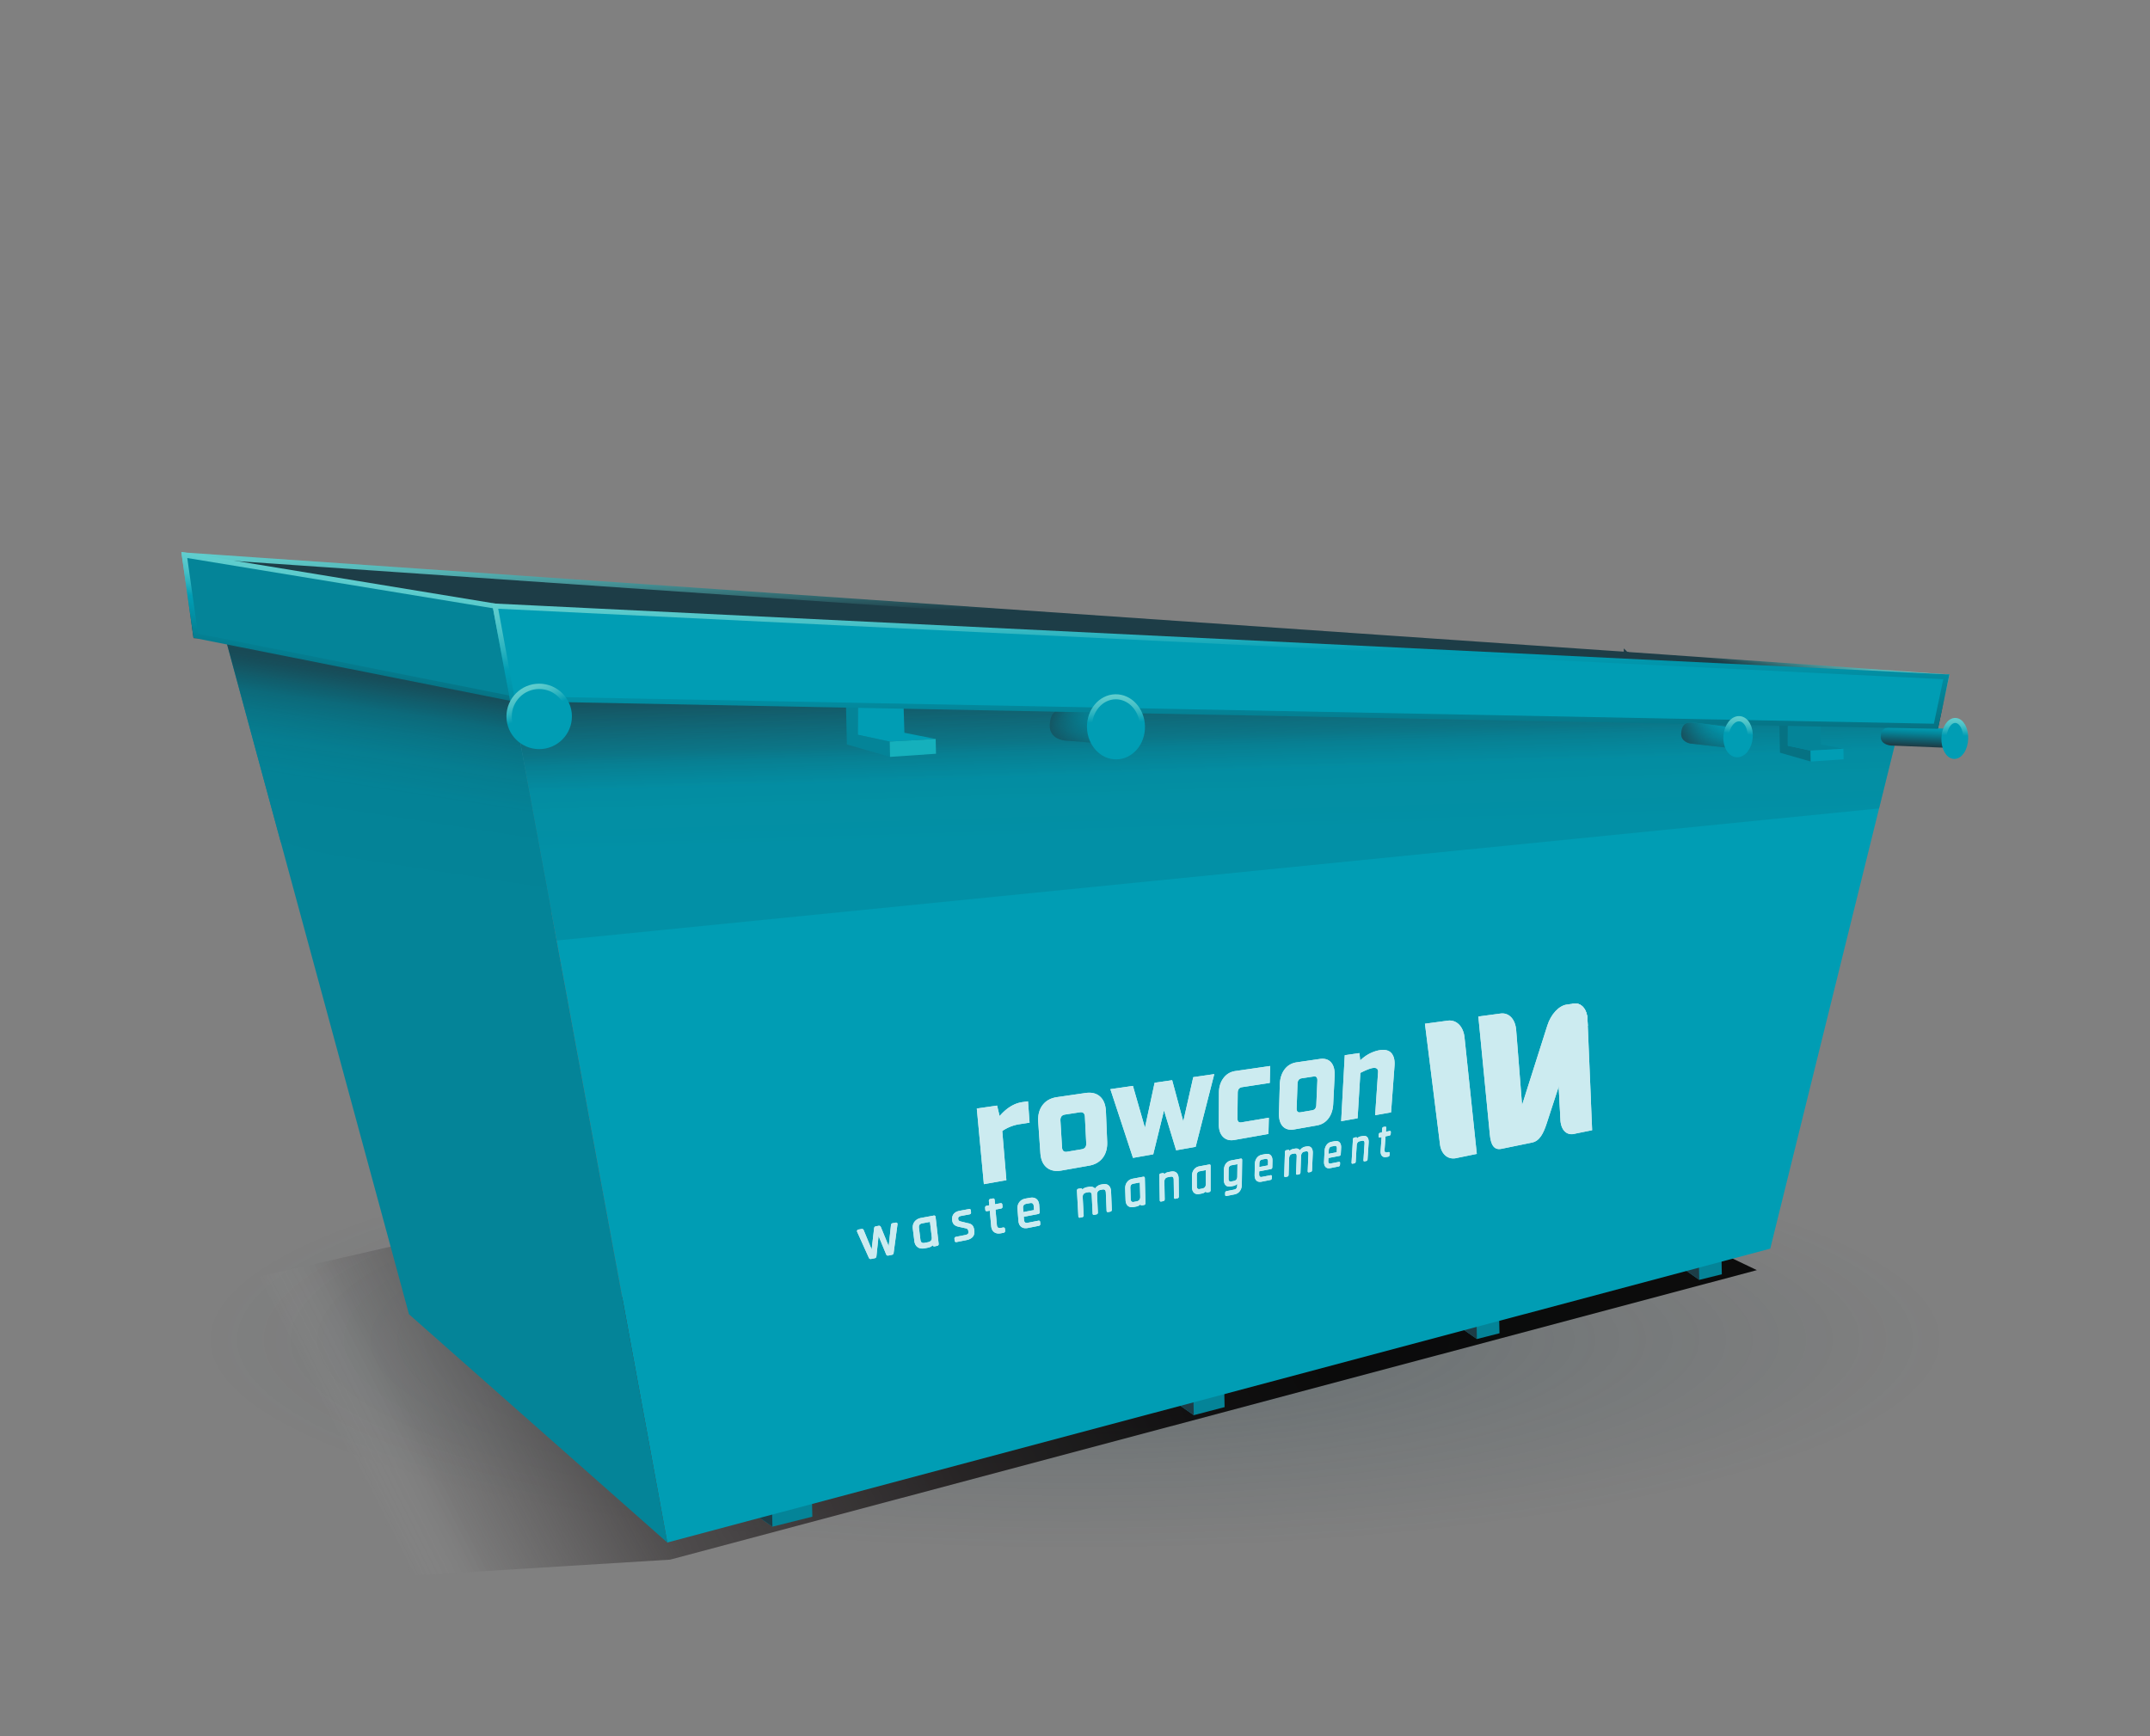 <svg xmlns="http://www.w3.org/2000/svg" width="928.54" height="750" xmlns:xlink="http://www.w3.org/1999/xlink" viewBox="0 0 928.54 750"><rect x="0" y="0" width="928.54" height="750" fill="#808080" stroke="none"/><defs><linearGradient id="linear-gradient" x1="171.38" y1="639.15" x2="525.43" y2="468.45" gradientTransform="rotate(-1.26 1979.83 433.333)" gradientUnits="userSpaceOnUse"><stop offset="0" stop-color="#fff" stop-opacity="0"/><stop offset=".08" stop-color="#363233" stop-opacity=".1"/><stop offset=".28" stop-color="#2e2a2b" stop-opacity=".62"/><stop offset=".55" stop-color="#242021" stop-opacity=".9"/><stop offset=".59" stop-color="#1e1b1c" stop-opacity=".9"/><stop offset=".84" stop-color="#080707" stop-opacity=".9"/><stop offset="1" stop-opacity=".9"/></linearGradient><linearGradient id="linear-gradient-2" x1="395.31" y1="270.5" x2="395.31" y2="196.8" gradientTransform="rotate(-1.26 1979.83 433.333)" gradientUnits="userSpaceOnUse"><stop offset="0" stop-color="#1d3d47"/><stop offset=".56" stop-color="#1d3d47"/><stop offset=".67" stop-color="#336d73"/><stop offset=".77" stop-color="#47969a"/><stop offset=".86" stop-color="#55b5b6"/><stop offset=".94" stop-color="#5dc7c7"/><stop offset="1" stop-color="#61cece"/></linearGradient><linearGradient id="linear-gradient-3" x1="524.52" y1="365.56" x2="523.26" y2="220.35" gradientTransform="rotate(-1.26 1979.83 433.333)" gradientUnits="userSpaceOnUse"><stop offset=".22" stop-color="#048498" stop-opacity=".5"/><stop offset=".44" stop-color="#067e91" stop-opacity=".51"/><stop offset=".52" stop-color="#0d6878" stop-opacity=".57"/><stop offset=".55" stop-color="#135b69" stop-opacity=".6"/><stop offset=".78" stop-color="#1d3d47"/></linearGradient><linearGradient id="linear-gradient-4" x1="155.97" y1="341.12" x2="178.04" y2="215.96" gradientTransform="rotate(-1.26 1979.83 433.333)" gradientUnits="userSpaceOnUse"><stop offset="0" stop-color="#048498"/><stop offset=".32" stop-color="#048296"/><stop offset=".44" stop-color="#067d90" stop-opacity=".98"/><stop offset=".52" stop-color="#097486" stop-opacity=".96"/><stop offset=".59" stop-color="#0d6878" stop-opacity=".92"/><stop offset=".64" stop-color="#135765" stop-opacity=".88"/><stop offset=".69" stop-color="#1a434e" stop-opacity=".82"/><stop offset=".71" stop-color="#1d3d47" stop-opacity=".8"/><stop offset="1" stop-color="#1d3d47"/></linearGradient><linearGradient id="linear-gradient-5" x1="150.8" y1="251.32" x2="158.11" y2="209.89" gradientTransform="rotate(-1.26 1979.83 433.333)" gradientUnits="userSpaceOnUse"><stop offset="0" stop-color="#067283"/><stop offset=".56" stop-color="#009db4"/><stop offset=".57" stop-color="#009db4"/><stop offset=".7" stop-color="#29b2bf"/><stop offset=".82" stop-color="#48c1c7"/><stop offset=".93" stop-color="#5acacc"/><stop offset="1" stop-color="#61cece"/></linearGradient><linearGradient id="linear-gradient-6" x1="767.87" y1="288.43" x2="778.57" y2="248.48" xlink:href="#linear-gradient-2"/><linearGradient id="linear-gradient-7" x1="462.81" y1="293.55" x2="473.88" y2="270.7" gradientTransform="rotate(-1.26 1979.83 433.333)" gradientUnits="userSpaceOnUse"><stop offset="0" stop-color="#1d3d47"/><stop offset=".2" stop-color="#145664"/><stop offset=".44" stop-color="#0b6f80"/><stop offset=".66" stop-color="#057e91"/><stop offset=".81" stop-color="#048498"/></linearGradient><linearGradient id="linear-gradient-8" x1="454.53" y1="266.79" x2="480.02" y2="288.18" gradientTransform="rotate(-1.26 1979.83 433.333)" gradientUnits="userSpaceOnUse"><stop offset=".23" stop-color="#1d3d47"/><stop offset=".37" stop-color="#16505c" stop-opacity=".73"/><stop offset=".62" stop-color="#0c6c7d" stop-opacity=".33"/><stop offset=".84" stop-color="#067d90" stop-opacity=".09"/><stop offset="1" stop-color="#048498" stop-opacity="0"/></linearGradient><linearGradient id="linear-gradient-9" x1="831.29" y1="333.11" x2="831.69" y2="324.52" gradientTransform="translate(-4.1 -10.91)" gradientUnits="userSpaceOnUse"><stop offset="0" stop-color="#1d3d47"/><stop offset=".1" stop-color="#184854"/><stop offset=".64" stop-color="#048498"/><stop offset=".92" stop-color="#009db4"/></linearGradient><linearGradient id="linear-gradient-10" x1="531.04" y1="289.71" x2="531.04" y2="221.84" xlink:href="#linear-gradient-5"/><linearGradient id="linear-gradient-11" x1="739.01" y1="300.85" x2="742.62" y2="284.97" gradientTransform="rotate(-1.26 1979.83 433.333)" gradientUnits="userSpaceOnUse"><stop offset="0" stop-color="#1d3d47"/><stop offset=".64" stop-color="#048498"/><stop offset="1" stop-color="#009db4"/></linearGradient><linearGradient id="linear-gradient-12" x1="716.98" y1="295.06" x2="753.22" y2="288.67" gradientTransform="rotate(-1.26 1979.83 433.333)" gradientUnits="userSpaceOnUse"><stop offset=".23" stop-color="#1d3d47"/><stop offset=".97" stop-color="#019ab1" stop-opacity="0"/><stop offset="1" stop-color="#009db4"/></linearGradient><linearGradient id="linear-gradient-13" x1="762.62" y1="473.31" x2="762.62" y2="455.49" gradientTransform="rotate(90 829.705 385.275)" gradientUnits="userSpaceOnUse"><stop offset="0" stop-color="#009db4"/><stop offset=".56" stop-color="#009db4"/><stop offset=".57" stop-color="#009db4"/><stop offset=".7" stop-color="#29b2bf"/><stop offset=".82" stop-color="#48c1c7"/><stop offset=".93" stop-color="#5acacc"/><stop offset="1" stop-color="#61cece"/></linearGradient><linearGradient id="linear-gradient-14" x1="852.17" y1="398.05" x2="852.17" y2="380.34" gradientTransform="rotate(90 883.32 350.11)" xlink:href="#linear-gradient-13"/><linearGradient id="linear-gradient-15" x1="-27.76" y1="284.54" x2="-37.56" y2="257.61" gradientTransform="rotate(-1.26 1847.354 -11630.313) scale(.9 1)" xlink:href="#linear-gradient-13"/><linearGradient id="linear-gradient-16" x1="484.95" y1="295.13" x2="484.95" y2="266.99" gradientTransform="translate(-2.99 32.91)" xlink:href="#linear-gradient-13"/><radialGradient id="radial-gradient" cx="464.27" cy="416.91" fx="464.27" fy="416.91" r="432.51" gradientTransform="matrix(1 0 0 .24 0 478.63)" gradientUnits="userSpaceOnUse"><stop offset="0" stop-color="#1d3d47" stop-opacity=".3"/><stop offset=".53" stop-color="#1d3d47" stop-opacity=".1"/><stop offset=".87" stop-color="#1d3d47" stop-opacity="0"/></radialGradient><style>.cls-1{fill:none}.cls-2{fill:url(#linear-gradient)}.cls-3,.cls-4{fill:#048498}.cls-5,.cls-6,.cls-7{fill:#fff}.cls-10,.cls-11,.cls-12,.cls-13,.cls-8,.cls-9{fill:#009db4}.cls-14{fill:#15b0bc}.cls-15{fill:#067283}.cls-16,.cls-17,.cls-18{fill:#1d3d47}.cls-6,.cls-7{opacity:.2;isolation:isolate}.cls-7{opacity:.3}.cls-9{stroke:url(#linear-gradient-13);stroke-width:2.28px}.cls-10,.cls-11,.cls-12,.cls-13,.cls-17,.cls-18,.cls-4,.cls-9{stroke-miterlimit:10}.cls-17{stroke:url(#linear-gradient-2)}.cls-12,.cls-13,.cls-17,.cls-18,.cls-4{stroke-width:2.17px}.cls-18{stroke:url(#linear-gradient-6)}.cls-10{stroke:url(#linear-gradient-15);stroke-width:2.31px}.cls-4{stroke:url(#linear-gradient-5)}.cls-19{fill:url(#linear-gradient-9)}.cls-20{fill:url(#linear-gradient-3)}.cls-21{fill:url(#linear-gradient-4)}.cls-22{fill:url(#linear-gradient-7)}.cls-11{stroke:url(#linear-gradient-14);stroke-width:2.17px}.cls-23{opacity:.8}.cls-24{fill:url(#radial-gradient)}.cls-25{fill:url(#linear-gradient-12)}.cls-26{fill:url(#linear-gradient-11)}.cls-12{stroke:url(#linear-gradient-10)}.cls-13{stroke:url(#linear-gradient-16)}.cls-27{fill:url(#linear-gradient-8);opacity:.6}</style></defs><g id="Layer_3"><ellipse class="cls-24" cx="464.27" cy="579.88" rx="448.06" ry="146.18"/><path class="cls-1" d="M.27 0h928v750H.27z"/><path class="cls-2" d="m618.54 481.67-428.87 96.41-9.93-42.12-90.38 20.69L104 685.16l185.4-11.45 469.35-125.06-140.21-66.98z"/><path class="cls-3" d="m333.31 646.33-14.37 2.88 14.66 10.26 17.23-4.31-.31-14.03-17.21 5.2z"/><path class="cls-16" d="m318.94 649.21 14.37-2.88.29 13.14-14.66-10.26"/><path class="cls-3" d="m515.35 601.14-11.11 2.23 11.33 7.93 13.31-3.48-.23-10.69-13.3 4.01z"/><path class="cls-16" d="m504.24 603.37 11.11-2.23.22 10.16-11.33-7.93"/><path class="cls-3" d="m637.69 570.97-8.13 1.63 8.29 5.81 9.75-2.49-.18-7.89-9.73 2.94z"/><path class="cls-16" d="m629.56 572.6 8.13-1.63.16 7.44-8.29-5.81"/><path class="cls-3" d="m733.71 545.42-8.13 1.63 8.3 5.81 9.74-2.42-.17-7.95-9.74 2.93z"/><path class="cls-16" d="m725.58 547.05 8.13-1.63.17 7.44-8.3-5.81"/><path class="cls-17" d="M702.34 282.67 79.6 239.74l4.93 34.86 618.59 22.8-.78-14.73z"/><path class="cls-8" d="m825.52 292.62-60.99 246.75-476.34 126.95-74.33-404.51 611.66 30.81z"/><path class="cls-20" d="m825.52 292.62-13.99 56.59-571.13 57.06-26.54-144.46 611.66 30.81z"/><path class="cls-15" d="m768.33 307.09.4 18.04 13.31 3.83-.1-4.73-9.84-2.1.02-14.43-3.79-.61z"/><path class="cls-3" d="m786.02 306.7-13.91.31-.01 15.12 9.84 2.1 14.18-.8-9.65-1.92-.45-14.81z"/><path class="cls-8" d="m796.22 327.99-14.18.97-.1-4.73 14.18-.8.1 4.56z"/><path class="cls-3" d="m365.19 296.33.56 25.25 18.64 5.37-.15-6.62-13.77-2.94.03-20.21-5.31-.85z"/><path class="cls-8" d="m389.96 295.79-19.48.43-.01 21.17 13.77 2.94 19.86-1.12-13.51-2.68-.63-20.74z"/><path class="cls-14" d="m404.24 325.59-19.85 1.36-.15-6.62 19.86-1.12.14 6.38z"/><path class="cls-3" d="m213.86 261.81 74.33 404.51-111.56-98.61-87.27-321.45 124.5 15.55z"/><path class="cls-21" d="m213.86 261.81 24.31 132.32-116.92-30.42-31.89-117.45 124.5 15.55z"/><path class="cls-4" d="m79.6 239.74 134.26 22.07 7.35 39.98L84.53 274.6l-4.93-34.86z"/><path class="cls-18" d="m702.34 282.67 138.25 9.69-4.51 21.36-134.02-15.21.28-15.84z"/><path class="cls-22" d="M453.38 313.41c.14-5.88 2.67-6.83 6.37-7.13 6.04.14 18.25 1.21 18.25 1.21l-1.26 13.76-17.01-1.39s-6.49-.57-6.35-6.46Z"/><path class="cls-27" d="M453.38 313.41c.14-5.88 2.67-6.83 6.37-7.13 6.04.14 18.25 1.21 18.25 1.21l-1.26 13.76-17.01-1.39s-6.49-.57-6.35-6.46Z"/><path class="cls-19" d="M812.26 318.36c0-3.45 1.73-4.03 4.28-4.26 4.18 0 26.11.69 26.11.69l-.83 8.27-25.06-1.01s-4.5-.24-4.5-3.69Z"/><path class="cls-12" d="m840.59 292.36-626.73-30.55 7.35 39.98 614.87 11.93 4.51-21.36z"/><path class="cls-26" d="M726.07 316.6c.32-3.94 2.05-4.48 4.54-4.54 4.04.33 18.99 2.41 18.99 2.41l.53 8.98-20.05-2.28s-4.33-.63-4.01-4.57Z"/><path class="cls-25" d="M726.07 316.6c.32-3.94 2.05-4.48 4.54-4.54 4.04.33 18.99 2.41 18.99 2.41l.53 8.98-20.05-2.28s-4.33-.63-4.01-4.57Z"/><ellipse class="cls-9" cx="750.59" cy="318.2" rx="7.77" ry="5.2" transform="rotate(-84.94 750.627 318.182)"/><ellipse class="cls-11" cx="844.23" cy="318.97" rx="7.77" ry="4.7" transform="rotate(-87.95 844.233 318.967)"/><circle class="cls-10" cx="232.86" cy="309.46" r="12.98"/><ellipse class="cls-13" cx="481.96" cy="313.98" rx="11.44" ry="12.98" transform="rotate(-1.26 481.33 313.623)"/></g><g id="logo"><g id="rowcon_waste_management" class="cls-23"><path class="cls-5" d="m386.83 528.13-1.3.24c-.42.08-.7.39-.73.82l-.99 9.08-3.41-8.28c-.18-.39-.53-.56-.96-.48l-1.19.22c-.43.08-.7.39-.74.81l-1.06 9.17-3.44-8.32c-.16-.41-.51-.6-.94-.52l-1.33.25c-.31.06-.46.22-.53.34-.08.13-.15.34-.02.66l5.06 11.22c.15.39.51.58.95.49l1.56-.31c.44-.09.72-.4.75-.82l.93-8.76 3.28 7.92c.15.39.49.58.91.5l1.56-.31c.43-.09.71-.39.75-.8l1.67-12.4c.03-.32-.09-.5-.19-.59-.1-.09-.28-.18-.58-.13ZM403.22 525.09l-5.37 1c-1.25.23-2.22.78-2.87 1.63-.65.85-.9 1.92-.74 3.16l.65 5.19c.15 1.23.65 2.13 1.46 2.69.81.55 1.85.71 3.09.46l1.27-.25c.93-.18 1.63-.54 2.11-1.07.09.38.4.57.82.49l1.09-.22c.45-.09.71-.43.66-.88l-1.33-11.61c-.05-.45-.38-.69-.84-.61Zm-.81 9.33c.07.6-.03 1.07-.31 1.44-.28.37-.72.61-1.35.73l-1.4.27c-1.13.22-1.7-.2-1.84-1.37l-.62-5.04c-.15-1.19.3-1.81 1.44-2.02l3.3-.62.78 6.61ZM418.07 528.39l-2.97-.73c-1.16-.22-1.22-.77-1.24-.95l-.04-.41c-.01-.12 0-.32.24-.59.2-.22.55-.38 1.03-.47l3.62-.68c.45-.08.7-.42.66-.85l-.08-.84c-.04-.45-.36-.69-.81-.6l-3.94.73c-3.03.56-3.47 2.52-3.31 4.06.09.84.37 1.5.84 1.94.45.44 1.15.75 2.06.94l2.96.65c.68.13 1.04.51 1.1 1.18l.05.45c.03.29.1.98-1.36 1.26l-4.01.79c-.45.09-.71.42-.66.85l.09.83c.05.44.37.67.81.58l4.24-.84c3.12-.62 3.6-2.5 3.46-3.97-.1-.98-.34-1.74-.72-2.26-.4-.54-1.08-.9-2-1.07ZM433.22 530.23l-.9.18c-1.14.22-1.7-.17-1.79-1.28l-.59-6.63 2.34-.44c.45-.08.71-.42.68-.84l-.08-.88c-.04-.44-.35-.68-.8-.59l-2.35.44-.17-1.88c-.04-.45-.34-.69-.76-.61l-1.06.19c-.44.08-.7.42-.66.87l.17 1.88-1.14.21c-.44.08-.7.42-.66.87l.08.89c.04.43.35.66.79.57l1.14-.21.62 6.71c.11 1.19.56 2.06 1.33 2.6.76.53 1.74.68 2.9.45l1.11-.22c.44-.09.7-.42.67-.83l-.07-.86c-.04-.44-.35-.66-.79-.57ZM444.82 517.38l-1.92.36c-1.15.21-2.05.73-2.67 1.55-.62.82-.89 1.84-.79 3.05l.4 5.02c.1 1.19.51 2.07 1.24 2.61.72.54 1.66.7 2.8.48l4.76-.94c.42-.08.67-.4.64-.82l-.06-.83c-.03-.43-.32-.66-.74-.57l-4.59.9c-1.05.21-1.56-.2-1.65-1.34l-.1-1.24 6.25-1.2c.42-.08.67-.42.64-.87l-.21-2.96c-.08-1.19-.49-2.09-1.19-2.65-.71-.56-1.65-.74-2.8-.53Zm-2.96 6.61-.03-.39.03.39Zm4.72-1.3-4.6.88-.13-1.65c-.09-1.13.35-1.72 1.41-1.92l1.55-.29c1.06-.2 1.56.21 1.65 1.34l.12 1.65ZM476.26 511.54l-.75.14c-.6.11-1.17.37-1.7.77-.36.27-.66.59-.89.96-.62-.71-1.53-.96-2.7-.74l-.8.15c-.85.16-1.52.5-2 1.03-.04-.39-.31-.6-.7-.53l-.98.18c-.41.08-.66.4-.63.84l.61 11.08c.02.42.3.65.7.57l.97-.19c.4-.08.65-.4.62-.83l-.41-7.77c-.03-.58.09-1.03.35-1.37s.66-.57 1.22-.68l.8-.15c1.01-.19 1.48.23 1.53 1.34l.38 7.86c.02.42.29.64.69.56l.96-.19c.4-.08.64-.4.62-.82l-.35-7.67c-.03-.58.09-1.04.36-1.41.27-.37.66-.6 1.21-.7l.71-.13c.99-.19 1.46.23 1.51 1.34l.33 7.83c.02.42.28.64.68.56l.95-.19c.39-.08.63-.4.62-.82l-.32-7.88c-.05-1.17-.39-2.04-1.02-2.59-.63-.56-1.5-.74-2.56-.54ZM493.77 508.3l-4.51.84c-1.05.19-1.89.69-2.48 1.47-.6.78-.88 1.77-.84 2.92l.17 4.84c.04 1.15.38 2 1.02 2.53.63.53 1.48.69 2.52.49l1.07-.21c.78-.15 1.39-.48 1.82-.96.04.36.29.54.64.47l.92-.18c.38-.08.62-.39.61-.8l-.28-10.82c-.01-.42-.27-.65-.65-.58Zm-1.33 8.65c.02.56-.1.99-.36 1.33-.26.34-.64.56-1.16.66l-1.18.23c-.95.19-1.39-.22-1.42-1.31l-.15-4.69c-.04-1.1.38-1.68 1.33-1.86l2.77-.52.17 6.15ZM505.75 506.07l-1.13.21c-.77.14-1.37.46-1.8.94-.04-.36-.28-.55-.63-.49l-.92.17c-.38.07-.62.39-.61.81l.22 10.76c0 .41.26.63.63.55l.9-.18c.37-.07.61-.39.6-.8l-.14-7.55c-.01-.56.11-.99.37-1.33.25-.34.63-.55 1.15-.65l1.13-.21c.94-.18 1.36.23 1.38 1.32l.11 7.64c0 .41.25.63.62.55l.89-.18c.37-.07.6-.38.6-.79l-.09-7.69c-.01-1.14-.31-1.99-.89-2.53-.58-.55-1.38-.73-2.39-.55ZM522.25 503.01l-4.25.79c-.99.18-1.79.66-2.36 1.42-.58.76-.87 1.72-.86 2.85l.03 4.72c0 1.12.31 1.95.89 2.48.58.52 1.37.69 2.35.49l1.01-.2c.73-.15 1.31-.46 1.73-.92.03.35.25.53.59.46l.87-.17c.36-.07.59-.38.59-.78v-10.56c.01-.41-.22-.64-.58-.57Zm-1.47 8.44c0 .55-.12.97-.37 1.3-.25.33-.61.54-1.11.64l-1.11.22c-.89.17-1.3-.22-1.3-1.29l-.02-4.58c0-1.08.4-1.63 1.3-1.8l2.61-.49v6.01ZM535.89 500.48l-4.13.77c-.96.18-1.74.65-2.31 1.39-.57.75-.86 1.69-.87 2.81l-.03 4.08c0 1.11.26 1.93.79 2.46.54.52 1.29.69 2.23.51l1.06-.21c.71-.14 1.27-.44 1.69-.91v.74c-.02 1.03-.42 1.56-1.29 1.74l-3.31.66c-.36.07-.6.38-.61.78v.79c0 .4.23.61.59.54l3.47-.7c.94-.19 1.71-.66 2.27-1.4.56-.74.85-1.66.87-2.74l.15-10.74c0-.41-.22-.63-.57-.56Zm-1.53 7.75c0 .54-.13.96-.38 1.28-.25.32-.6.53-1.08.62l-1.06.21c-.88.17-1.27-.22-1.26-1.27l.03-3.94c0-1.06.41-1.61 1.3-1.78l2.52-.47-.07 5.35ZM546.64 498.49l-1.56.29c-.94.17-1.7.63-2.26 1.37-.56.74-.86 1.67-.88 2.78l-.09 4.61c-.02 1.09.24 1.91.77 2.42s1.27.68 2.19.5l3.88-.77c.34-.07.57-.36.58-.74l.02-.76c.01-.4-.2-.61-.54-.54l-3.74.73c-.86.17-1.23-.22-1.21-1.26l.02-1.14 5.08-.98c.34-.07.57-.38.58-.79l.07-2.72c.03-1.1-.22-1.92-.74-2.45s-1.26-.71-2.19-.54Zm-2.9 6.01v-.36.36Zm3.86-1.1-3.74.71.03-1.52c.02-1.04.42-1.57 1.28-1.73l1.26-.24c.86-.16 1.23.23 1.21 1.26l-.04 1.51ZM564.26 495.22l-.62.12c-.5.09-.98.32-1.45.68-.31.24-.58.54-.79.87-.46-.67-1.18-.91-2.15-.73l-.67.12c-.71.13-1.28.44-1.71.92 0-.37-.21-.56-.53-.5l-.82.15c-.34.06-.57.36-.58.76l-.33 10.27c-.01.39.2.6.53.54l.81-.16c.33-.07.56-.36.57-.75l.24-7.21c.02-.53.15-.95.39-1.27.24-.32.58-.52 1.05-.6l.67-.13c.84-.16 1.19.24 1.15 1.27l-.27 7.3c-.01.39.19.6.52.54l.8-.16c.33-.07.55-.36.57-.75l.27-7.11c.02-.54.15-.96.4-1.3.25-.34.59-.54 1.04-.63l.59-.11c.83-.16 1.18.24 1.13 1.27l-.3 7.26c-.02.39.18.6.51.53l.79-.16c.33-.06.55-.36.57-.75l.32-7.31c.05-1.08-.17-1.89-.64-2.42-.48-.53-1.17-.71-2.06-.55ZM576.55 492.94l-1.46.27c-.88.16-1.6.6-2.14 1.32-.55.71-.85 1.62-.9 2.7l-.22 4.49c-.05 1.06.17 1.86.65 2.37.48.5 1.16.67 2.03.5l3.64-.72c.32-.06.54-.34.56-.72l.04-.74c.02-.39-.17-.59-.49-.53l-3.51.69c-.8.16-1.14-.22-1.09-1.24l.06-1.11 4.77-.92c.32-.06.54-.36.56-.76l.15-2.65c.06-1.07-.15-1.87-.62-2.39s-1.15-.7-2.02-.54Zm-2.88 5.83.02-.35-.02.35Zm3.64-1.04-3.51.67.07-1.48c.05-1.01.44-1.53 1.24-1.68l1.18-.22c.8-.15 1.14.23 1.09 1.24l-.08 1.47ZM588.61 490.7l-.95.18c-.64.12-1.16.4-1.55.84 0-.34-.19-.52-.48-.46l-.77.14c-.32.06-.54.35-.56.74l-.59 10c-.02.38.17.59.48.53l.76-.15c.31-.06.53-.35.55-.73l.43-7.02c.03-.52.16-.92.4-1.23.23-.31.56-.5.99-.58l.95-.18c.78-.15 1.11.24 1.04 1.25l-.46 7.1c-.02.38.16.59.47.53l.75-.15c.31-.06.53-.35.55-.73l.47-7.15c.07-1.06-.12-1.85-.55-2.37-.44-.52-1.09-.7-1.93-.55ZM599.68 497.65l-.64.12c-.81.16-1.14-.2-1.07-1.16l.42-5.75 1.65-.31c.31-.06.54-.34.57-.71l.06-.76c.03-.38-.16-.59-.47-.54l-1.65.31.12-1.62c.03-.39-.15-.6-.44-.55l-.75.14c-.31.06-.53.34-.55.73l-.12 1.63-.8.15c-.31.06-.53.34-.55.73l-.05.77c-.03.37.16.58.47.52l.8-.15-.41 5.82c-.07 1.03.12 1.8.59 2.29.46.48 1.1.64 1.92.48l.78-.15c.31-.06.53-.34.56-.7l.06-.75c.03-.38-.16-.58-.47-.52ZM444.65 484.96l-.67-9.24-2.49.36c-3.5.51-6.77 2.54-9.78 6.01l-1.08-4.52-8.77 1.27 3.05 32.68 9.73-1.72-1.78-21.24c2.18-1.49 4.63-2.46 7.12-2.89l4.67-.72ZM476.28 500.1c1.37-1.82 2-4.15 1.89-6.92l-.54-13.01c-.12-2.89-.95-5.04-2.5-6.46s-3.68-1.96-6.3-1.58l-12.32 1.79c-2.74.4-4.82 1.55-6.26 3.47-1.44 1.91-2.06 4.38-1.86 7.31l.92 13.33c.2 2.88 1.11 4.96 2.74 6.3 1.61 1.33 3.77 1.76 6.38 1.3l11.93-2.11c2.58-.45 4.53-1.59 5.91-3.41Zm-7.16-6.25c.07 1.48-.55 2.35-1.95 2.59l-6.27 1.06c-1.38.23-2.14-.37-2.23-1.9l-.69-11.51c-.09-1.53.55-2.42 1.99-2.64l6.37-.98c1.38-.21 2.13.42 2.21 1.98l.57 11.41ZM511.03 484.38l-4.8-17.77-7.58 1.1-4.18 19.39-5.18-18.03-9.75 1.41 9.77 29.69 8.75-1.55 4.65-18.95 5.24 17.21 8.43-1.49 8.04-31.42-9.08 1.32-4.31 19.09zM547.82 489.84l.17-7.02-11.8 1.99c-1.22.21-1.79-.41-1.77-1.81l.13-10.93c.02-1.47.65-2.26 1.85-2.45l11.99-1.83.18-7.32-15.06 2.18c-2.11.31-3.81 1.3-5.11 3.03-1.3 1.73-1.95 3.82-1.96 6.28l-.06 13.67c-.01 2.43.6 4.25 1.86 5.49 1.25 1.24 2.89 1.66 4.91 1.3l14.66-2.59ZM575.79 476.82l.6-11.91c.13-2.65-.36-4.61-1.48-5.94-1.13-1.33-2.79-1.84-4.91-1.54l-9.96 1.45c-2.21.32-3.96 1.34-5.26 3.06-1.3 1.72-1.99 3.96-2.07 6.63l-.35 12.18c-.08 2.63.48 4.56 1.67 5.81s2.86 1.68 4.99 1.3l9.71-1.71c2.1-.37 3.76-1.38 5-3.02s1.94-3.77 2.06-6.31Zm-7.3.46c-.06 1.35-.63 2.14-1.77 2.33l-5.1.86c-1.12.19-1.68-.38-1.63-1.78l.38-10.52c.05-1.4.63-2.2 1.8-2.38l5.16-.79c1.12-.17 1.67.42 1.61 1.84l-.46 10.44ZM600.77 480.5l1.49-20.08c.17-2.33-.22-4.11-1.22-5.37-2.48-3.11-8.14-.67-9.5.04-1.43.72-2.81 1.74-4.1 2.96l-.33-3.16-6.34.92-1.55 28.5 7.1-1.25 1.19-19.6c3.34-1.68 6.3-2.93 7.34-1.64.23.29.34.74.31 1.21l-1.27 18.69 6.87-1.21ZM687.13 476.37l-1.3-30.82-.22-5.12c-.08-1.96-.59-3.62-1.42-4.81s-.01-.02-.02-.02c-.1-.15-.21-.29-.33-.42s-.03-.05-.05-.07c-.11-.13-.23-.25-.36-.37s-.05-.05-.07-.07c-.06-.06-.12-.1-.18-.15-.09-.07-.18-.15-.27-.21-.14-.1-.28-.19-.42-.27l-.18-.09c-.11-.05-.21-.11-.32-.15s-.03-.01-.04-.02-.04-.01-.06-.02c-.16-.06-.33-.11-.51-.15a4.21 4.21 0 0 0-.49-.09c-.18-.02-.37-.03-.56-.03h-.13c-.19 0-.38.02-.57.04l-.36.05s-6.11 3.54-7.7 5.48l2.23 42.33.15 2.62c.24 4.1 2.62 6.47 5.8 5.82l.33-.07c.11-.02.21-.05.32-.08s7.21-1.47 7.21-1.47l-.5-11.84ZM637.8 498.45l-1.31-12.43-3.42-32.48-.57-5.41c-.5-4.77-3.49-7.76-7.32-7.24l-9.78 1.32 3.95 31.64 2.2 17.65.34 2.76c.54 4.31 3.42 6.76 7.01 6.02l.38-.08c.12-.02.24-.06.36-.09h.01l8.15-1.67Z"/><path class="cls-5" d="M685.62 440.44c-.08-1.96-.59-3.62-1.42-4.81-.11-.16-.22-.31-.35-.45s-.03-.05-.05-.07c-1.06-1.21-2.5-1.81-4.17-1.58l-2.95.4c-3.41.46-6.87 4.17-8.41 9.02l-1.76 5.53-9.16 28.83-2.13-27.12-.42-5.28c-.37-4.67-3.12-7.59-6.75-7.1l-9.58 1.29 3.01 30.94 1.68 17.28.26 2.7c.41 4.23 1.63 6.94 5.06 6.23l.36-.07c.12-.02.23-.05.35-.08h.01l11.75-2.41h.01c.11-.03.22-.05.33-.07l.35-.07c3.29-.68 4.92-3.89 6.38-8.37l.93-2.85 5.89-18.05 4.3-13.18.54-1.66c.97-2.69 3.18-7.58 6.04-6.32l-.11-2.68Z"/><path class="cls-7" d="m673.17 469.43 4.74-14.51-3.91 30.33-.83-15.82z"/><path class="cls-5" d="m386.83 528.13-1.3.24c-.42.08-.7.39-.73.82l-.99 9.08-3.41-8.28c-.18-.39-.53-.56-.96-.48l-1.19.22c-.43.08-.7.39-.74.81l-1.06 9.17-3.44-8.32c-.16-.41-.51-.6-.94-.52l-1.33.25c-.31.06-.46.22-.53.34-.08.13-.15.34-.02.66l5.06 11.22c.15.39.51.58.95.49l1.56-.31c.44-.09.72-.4.75-.82l.93-8.76 3.28 7.92c.15.39.49.58.91.5l1.56-.31c.43-.09.71-.39.75-.8l1.67-12.4c.03-.32-.09-.5-.19-.59-.1-.09-.28-.18-.58-.13ZM403.22 525.09l-5.37 1c-1.25.23-2.22.78-2.87 1.63-.65.85-.9 1.92-.74 3.16l.65 5.19c.15 1.23.65 2.13 1.46 2.69.81.55 1.85.71 3.09.46l1.27-.25c.93-.18 1.63-.54 2.11-1.07.09.38.4.57.82.49l1.09-.22c.45-.09.71-.43.66-.88l-1.33-11.61c-.05-.45-.38-.69-.84-.61Zm-.81 9.33c.07.6-.03 1.07-.31 1.44-.28.37-.72.61-1.35.73l-1.4.27c-1.13.22-1.7-.2-1.84-1.37l-.62-5.04c-.15-1.19.3-1.81 1.44-2.02l3.3-.62.78 6.61ZM418.07 528.39l-2.97-.73c-1.16-.22-1.22-.77-1.24-.95l-.04-.41c-.01-.12 0-.32.24-.59.2-.22.55-.38 1.03-.47l3.62-.68c.45-.08.7-.42.66-.85l-.08-.84c-.04-.45-.36-.69-.81-.6l-3.94.73c-3.03.56-3.47 2.52-3.31 4.06.09.84.37 1.5.84 1.94.45.44 1.15.75 2.06.94l2.96.65c.68.13 1.04.51 1.1 1.18l.05.45c.03.29.1.98-1.36 1.26l-4.01.79c-.45.09-.71.42-.66.85l.09.83c.05.44.37.67.81.58l4.24-.84c3.12-.62 3.6-2.5 3.46-3.97-.1-.98-.34-1.74-.72-2.26-.4-.54-1.08-.9-2-1.07ZM433.22 530.23l-.9.18c-1.14.22-1.7-.17-1.79-1.28l-.59-6.63 2.34-.44c.45-.08.71-.42.68-.84l-.08-.88c-.04-.44-.35-.68-.8-.59l-2.35.44-.17-1.88c-.04-.45-.34-.69-.76-.61l-1.06.19c-.44.08-.7.42-.66.87l.17 1.88-1.14.21c-.44.08-.7.42-.66.87l.08.89c.04.43.35.66.79.57l1.14-.21.62 6.71c.11 1.19.56 2.06 1.33 2.6.76.53 1.74.68 2.9.45l1.11-.22c.44-.09.7-.42.67-.83l-.07-.86c-.04-.44-.35-.66-.79-.57ZM444.82 517.38l-1.92.36c-1.15.21-2.05.73-2.67 1.55-.62.82-.89 1.84-.79 3.05l.4 5.02c.1 1.19.51 2.07 1.24 2.61.72.54 1.66.7 2.8.48l4.76-.94c.42-.08.67-.4.64-.82l-.06-.83c-.03-.43-.32-.66-.74-.57l-4.59.9c-1.05.21-1.56-.2-1.65-1.34l-.1-1.24 6.25-1.2c.42-.08.67-.42.64-.87l-.21-2.96c-.08-1.19-.49-2.09-1.19-2.65-.71-.56-1.65-.74-2.8-.53Zm-2.96 6.61-.03-.39.03.39Zm4.72-1.3-4.6.88-.13-1.65c-.09-1.13.35-1.72 1.41-1.92l1.55-.29c1.06-.2 1.56.21 1.65 1.34l.12 1.65ZM476.26 511.54l-.75.14c-.6.11-1.17.37-1.7.77-.36.27-.66.59-.89.96-.62-.71-1.53-.96-2.7-.74l-.8.15c-.85.16-1.52.5-2 1.03-.04-.39-.31-.6-.7-.53l-.98.18c-.41.08-.66.4-.63.84l.61 11.08c.02.42.3.65.7.57l.97-.19c.4-.08.65-.4.62-.83l-.41-7.77c-.03-.58.09-1.03.35-1.37s.66-.57 1.22-.68l.8-.15c1.01-.19 1.48.23 1.53 1.34l.38 7.86c.02.42.29.64.69.56l.96-.19c.4-.08.64-.4.62-.82l-.35-7.67c-.03-.58.09-1.04.36-1.41.27-.37.66-.6 1.21-.7l.71-.13c.99-.19 1.46.23 1.51 1.34l.33 7.83c.02.42.28.64.68.56l.95-.19c.39-.08.63-.4.62-.82l-.32-7.88c-.05-1.17-.39-2.04-1.02-2.59-.63-.56-1.5-.74-2.56-.54ZM493.77 508.3l-4.51.84c-1.05.19-1.89.69-2.48 1.47-.6.78-.88 1.77-.84 2.92l.17 4.84c.04 1.15.38 2 1.02 2.53.63.53 1.48.69 2.52.49l1.07-.21c.78-.15 1.39-.48 1.82-.96.04.36.29.54.64.47l.92-.18c.38-.08.62-.39.61-.8l-.28-10.82c-.01-.42-.27-.65-.65-.58Zm-1.33 8.65c.02.56-.1.99-.36 1.33-.26.34-.64.56-1.16.66l-1.18.23c-.95.19-1.39-.22-1.42-1.31l-.15-4.69c-.04-1.1.38-1.68 1.33-1.86l2.77-.52.17 6.15ZM505.75 506.07l-1.13.21c-.77.14-1.37.46-1.8.94-.04-.36-.28-.55-.63-.49l-.92.17c-.38.07-.62.39-.61.81l.22 10.76c0 .41.26.63.63.55l.9-.18c.37-.07.61-.39.6-.8l-.14-7.55c-.01-.56.11-.99.37-1.33.25-.34.63-.55 1.15-.65l1.13-.21c.94-.18 1.36.23 1.38 1.32l.11 7.64c0 .41.25.63.62.55l.89-.18c.37-.07.6-.38.6-.79l-.09-7.69c-.01-1.14-.31-1.99-.89-2.53-.58-.55-1.38-.73-2.39-.55ZM522.25 503.01l-4.25.79c-.99.18-1.79.66-2.36 1.42-.58.76-.87 1.72-.86 2.85l.03 4.72c0 1.12.31 1.95.89 2.48.58.52 1.37.69 2.35.49l1.01-.2c.73-.15 1.31-.46 1.73-.92.03.35.25.53.59.46l.87-.17c.36-.07.59-.38.59-.78v-10.56c.01-.41-.22-.64-.58-.57Zm-1.47 8.44c0 .55-.12.97-.37 1.3-.25.33-.61.54-1.11.64l-1.11.22c-.89.17-1.3-.22-1.3-1.29l-.02-4.58c0-1.08.4-1.63 1.3-1.8l2.61-.49v6.01ZM535.89 500.48l-4.13.77c-.96.18-1.74.65-2.31 1.39-.57.75-.86 1.69-.87 2.81l-.03 4.08c0 1.11.26 1.93.79 2.46.54.52 1.29.69 2.23.51l1.06-.21c.71-.14 1.27-.44 1.69-.91v.74c-.02 1.03-.42 1.56-1.29 1.74l-3.31.66c-.36.07-.6.38-.61.78v.79c0 .4.23.61.59.54l3.47-.7c.94-.19 1.71-.66 2.27-1.4.56-.74.85-1.66.87-2.74l.15-10.74c0-.41-.22-.63-.57-.56Zm-1.53 7.75c0 .54-.13.96-.38 1.28-.25.32-.6.53-1.08.62l-1.06.21c-.88.17-1.27-.22-1.26-1.27l.03-3.94c0-1.06.41-1.61 1.3-1.78l2.52-.47-.07 5.35ZM546.64 498.49l-1.56.29c-.94.17-1.7.63-2.26 1.37-.56.74-.86 1.67-.88 2.78l-.09 4.61c-.02 1.09.24 1.91.77 2.42s1.27.68 2.19.5l3.88-.77c.34-.07.57-.36.58-.74l.02-.76c.01-.4-.2-.61-.54-.54l-3.74.73c-.86.17-1.23-.22-1.21-1.26l.02-1.14 5.08-.98c.34-.07.57-.38.58-.79l.07-2.72c.03-1.1-.22-1.92-.74-2.45s-1.26-.71-2.19-.54Zm-2.9 6.01v-.36.36Zm3.86-1.1-3.74.71.03-1.52c.02-1.04.42-1.57 1.28-1.73l1.26-.24c.86-.16 1.23.23 1.21 1.26l-.04 1.51ZM564.26 495.22l-.62.12c-.5.09-.98.32-1.45.68-.31.24-.58.54-.79.87-.46-.67-1.18-.91-2.15-.73l-.67.12c-.71.13-1.28.44-1.71.92 0-.37-.21-.56-.53-.5l-.82.15c-.34.06-.57.36-.58.76l-.33 10.27c-.01.39.2.6.53.54l.81-.16c.33-.07.56-.36.57-.75l.24-7.21c.02-.53.15-.95.39-1.27.24-.32.58-.52 1.05-.6l.67-.13c.84-.16 1.19.24 1.15 1.27l-.27 7.3c-.01.39.19.6.52.54l.8-.16c.33-.07.55-.36.57-.75l.27-7.11c.02-.54.15-.96.4-1.3.25-.34.59-.54 1.04-.63l.59-.11c.83-.16 1.18.24 1.13 1.27l-.3 7.26c-.02.39.18.6.51.53l.79-.16c.33-.06.55-.36.57-.75l.32-7.31c.05-1.08-.17-1.89-.64-2.42-.48-.53-1.17-.71-2.06-.55ZM576.55 492.94l-1.46.27c-.88.16-1.6.6-2.14 1.32-.55.71-.85 1.62-.9 2.7l-.22 4.49c-.05 1.06.17 1.86.65 2.37.48.5 1.16.67 2.03.5l3.64-.72c.32-.06.54-.34.56-.72l.04-.74c.02-.39-.17-.59-.49-.53l-3.51.69c-.8.16-1.14-.22-1.09-1.24l.06-1.11 4.77-.92c.32-.06.54-.36.56-.76l.15-2.65c.06-1.07-.15-1.87-.62-2.39s-1.15-.7-2.02-.54Zm-2.88 5.83.02-.35-.02.35Zm3.64-1.04-3.51.67.07-1.48c.05-1.01.44-1.53 1.24-1.68l1.18-.22c.8-.15 1.14.23 1.09 1.24l-.08 1.47ZM588.61 490.7l-.95.18c-.64.12-1.16.4-1.55.84 0-.34-.19-.52-.48-.46l-.77.14c-.32.06-.54.35-.56.74l-.59 10c-.02.38.17.59.48.53l.76-.15c.31-.06.53-.35.55-.73l.43-7.02c.03-.52.16-.92.4-1.23.23-.31.56-.5.99-.58l.95-.18c.78-.15 1.11.24 1.04 1.25l-.46 7.1c-.02.38.16.59.47.53l.75-.15c.31-.06.53-.35.55-.73l.47-7.15c.07-1.06-.12-1.85-.55-2.37-.44-.52-1.09-.7-1.93-.55ZM599.68 497.65l-.64.12c-.81.16-1.14-.2-1.07-1.16l.42-5.75 1.65-.31c.31-.06.54-.34.57-.71l.06-.76c.03-.38-.16-.59-.47-.54l-1.65.31.12-1.62c.03-.39-.15-.6-.44-.55l-.75.14c-.31.06-.53.34-.55.73l-.12 1.63-.8.15c-.31.06-.53.34-.55.73l-.05.77c-.03.37.16.58.47.52l.8-.15-.41 5.82c-.07 1.03.12 1.8.59 2.29.46.48 1.1.64 1.92.48l.78-.15c.31-.06.53-.34.56-.7l.06-.75c.03-.38-.16-.58-.47-.52ZM444.65 484.96l-.67-9.24-2.49.36c-3.5.51-6.77 2.54-9.78 6.01l-1.08-4.52-8.77 1.27 3.05 32.68 9.73-1.72-1.78-21.24c2.18-1.49 4.63-2.46 7.12-2.89l4.67-.72ZM476.28 500.1c1.37-1.82 2-4.15 1.89-6.92l-.54-13.01c-.12-2.89-.95-5.04-2.5-6.46s-3.68-1.96-6.3-1.58l-12.32 1.79c-2.74.4-4.82 1.55-6.26 3.47-1.44 1.91-2.06 4.38-1.86 7.31l.92 13.33c.2 2.88 1.11 4.96 2.74 6.3 1.61 1.33 3.77 1.76 6.38 1.3l11.93-2.11c2.58-.45 4.53-1.59 5.91-3.41Zm-7.16-6.25c.07 1.48-.55 2.35-1.95 2.59l-6.27 1.06c-1.38.23-2.14-.37-2.23-1.9l-.69-11.51c-.09-1.53.55-2.42 1.99-2.64l6.37-.98c1.38-.21 2.13.42 2.21 1.98l.57 11.41ZM511.03 484.38l-4.8-17.77-7.58 1.1-4.18 19.39-5.18-18.03-9.75 1.41 9.77 29.69 8.75-1.55 4.65-18.95 5.24 17.21 8.43-1.49 8.04-31.42-9.08 1.32-4.31 19.09zM547.82 489.84l.17-7.02-11.8 1.99c-1.22.21-1.79-.41-1.77-1.81l.13-10.93c.02-1.47.65-2.26 1.85-2.45l11.99-1.83.18-7.32-15.06 2.18c-2.11.31-3.81 1.3-5.11 3.03-1.3 1.73-1.95 3.82-1.96 6.28l-.06 13.67c-.01 2.43.6 4.25 1.86 5.49 1.25 1.24 2.89 1.66 4.91 1.3l14.66-2.59ZM575.79 476.82l.6-11.91c.13-2.65-.36-4.61-1.48-5.94-1.13-1.33-2.79-1.84-4.91-1.54l-9.96 1.45c-2.21.32-3.96 1.34-5.26 3.06-1.3 1.72-1.99 3.96-2.07 6.63l-.35 12.18c-.08 2.63.48 4.56 1.67 5.81s2.86 1.68 4.99 1.3l9.71-1.71c2.1-.37 3.76-1.38 5-3.02s1.94-3.77 2.06-6.31Zm-7.3.46c-.06 1.35-.63 2.14-1.77 2.33l-5.1.86c-1.12.19-1.68-.38-1.63-1.78l.38-10.52c.05-1.4.63-2.2 1.8-2.38l5.16-.79c1.12-.17 1.67.42 1.61 1.84l-.46 10.44ZM600.77 480.5l1.49-20.08c.17-2.33-.22-4.11-1.22-5.37-2.48-3.11-8.14-.67-9.5.04-1.43.72-2.81 1.74-4.1 2.96l-.33-3.16-6.34.92-1.55 28.5 7.1-1.25 1.19-19.6c3.34-1.68 6.3-2.93 7.34-1.64.23.29.34.74.31 1.21l-1.27 18.69 6.87-1.21ZM687.13 476.37l-1.3-30.82-.22-5.12c-.08-1.96-.59-3.62-1.42-4.81s-.01-.02-.02-.02c-.1-.15-.21-.29-.33-.42s-.03-.05-.05-.07c-.11-.13-.23-.25-.36-.37s-.05-.05-.07-.07c-.06-.06-.12-.1-.18-.15-.09-.07-.18-.15-.27-.21-.14-.1-.28-.19-.42-.27l-.18-.09c-.11-.05-.21-.11-.32-.15s-.03-.01-.04-.02-.04-.01-.06-.02c-.16-.06-.33-.11-.51-.15a4.21 4.21 0 0 0-.49-.09c-.18-.02-.37-.03-.56-.03h-.13c-.19 0-.38.02-.57.04l-.36.05s-6.11 3.54-7.7 5.48l2.23 42.33.15 2.62c.24 4.1 2.62 6.47 5.8 5.82l.33-.07c.11-.02.21-.05.32-.08s7.21-1.47 7.21-1.47l-.5-11.84ZM637.8 498.45l-1.31-12.43-3.42-32.48-.57-5.41c-.5-4.77-3.49-7.76-7.32-7.24l-9.78 1.32 3.95 31.64 2.2 17.65.34 2.76c.54 4.31 3.42 6.76 7.01 6.02l.38-.08c.12-.02.24-.06.36-.09h.01l8.15-1.67Z"/><path class="cls-5" d="M685.62 440.44c-.08-1.96-.59-3.62-1.42-4.81-.11-.16-.22-.31-.35-.45s-.03-.05-.05-.07c-1.06-1.21-2.5-1.81-4.17-1.58l-2.95.4c-3.41.46-6.87 4.17-8.41 9.02l-1.76 5.53-9.16 28.83-2.13-27.12-.42-5.28c-.37-4.67-3.12-7.59-6.75-7.1l-9.58 1.29 3.01 30.94 1.68 17.28.26 2.7c.41 4.23 1.63 6.94 5.06 6.23l.36-.07c.12-.02.23-.05.35-.08h.01l11.75-2.41h.01c.11-.03.22-.05.33-.07l.35-.07c3.29-.68 4.92-3.89 6.38-8.37l.93-2.85 5.89-18.05 4.3-13.18.54-1.66c.97-2.69 3.18-7.58 6.04-6.32l-.11-2.68Z"/><path class="cls-6" d="m673.17 469.43 4.74-14.51-3.91 30.33-.83-15.82z"/></g></g></svg>